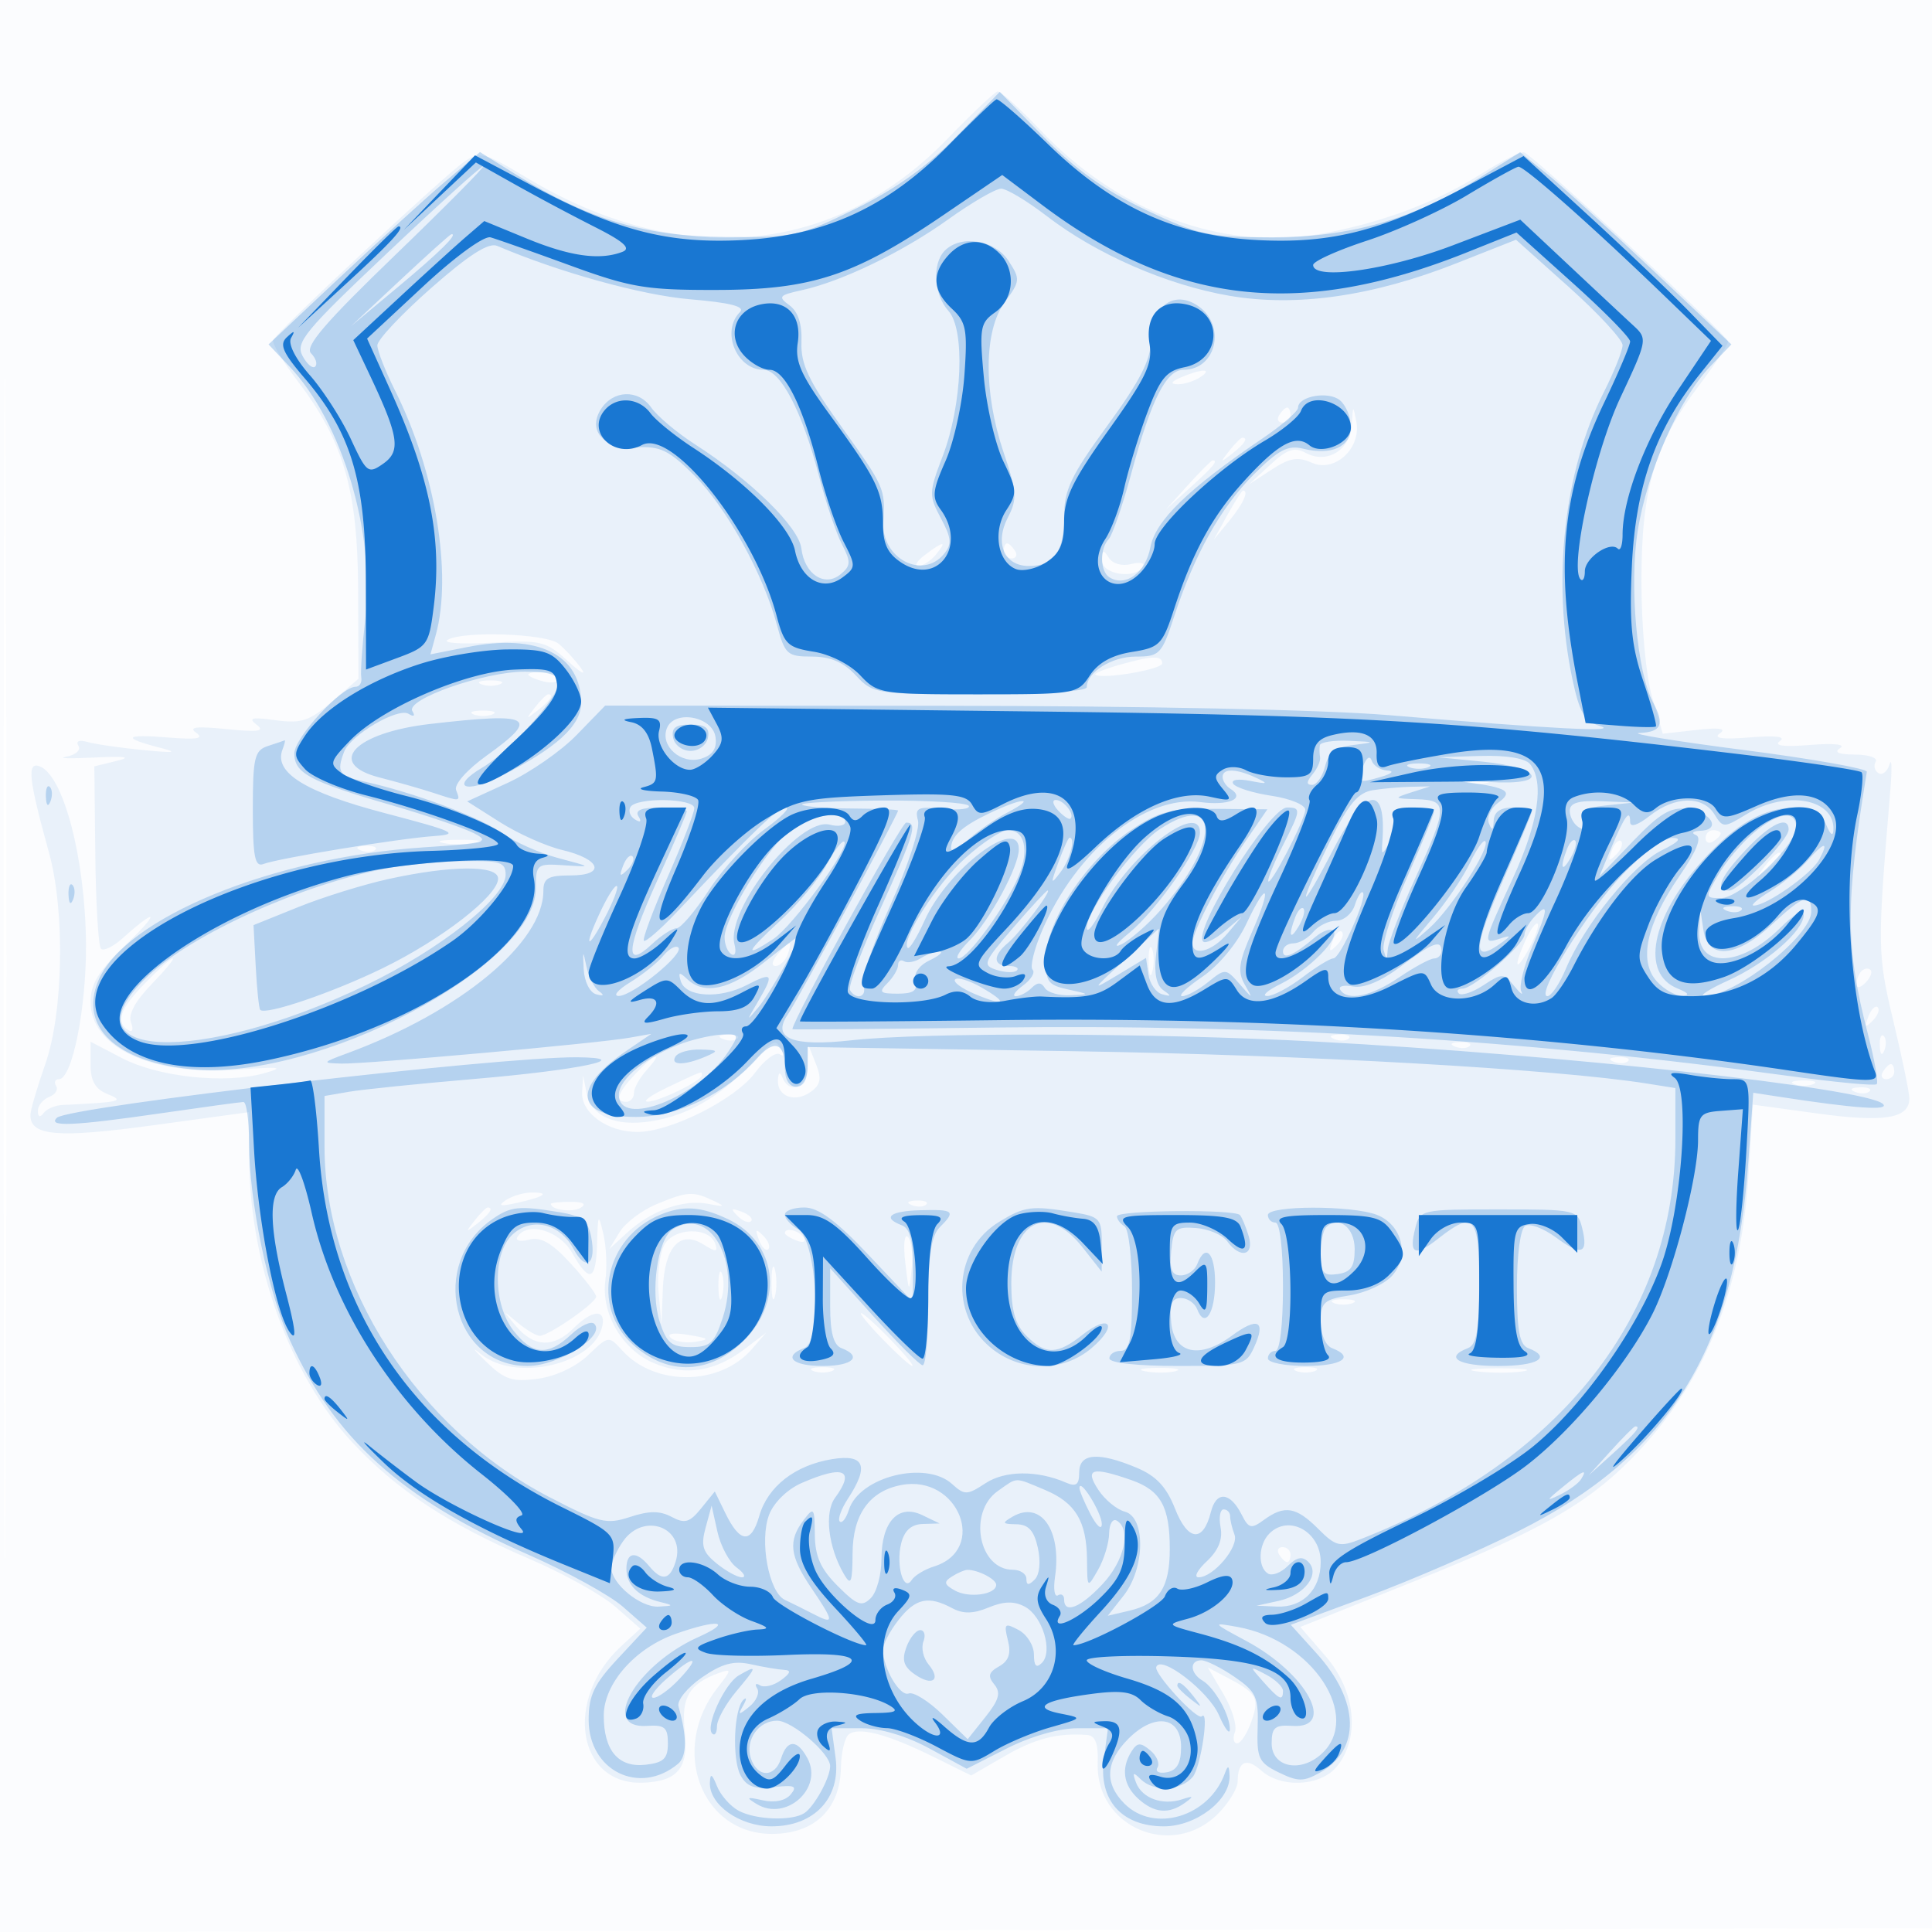 <svg xmlns="http://www.w3.org/2000/svg" width="256" height="256"><path fill-opacity=".016" d="M0 128.004v128.004l128.25-.254 128.25-.254.254-127.75L257.008 0H0v128.004m.485.496c0 70.4.119 99.053.265 63.672.146-35.38.146-92.98 0-128C.604 29.153.485 58.1.485 128.5" fill="#1976D2" fill-rule="evenodd"/><path fill-opacity=".075" d="M125.5 18.439c-14.978 15.477-35.473 17.319-55.865 5.02-5.327-3.213-6.062-3.408-8-2.12-2.552 1.695-25.002 22.639-25.441 23.734-.168.419 1.256 2.809 3.165 5.311 6.188 8.107 8.044 14.488 8.096 27.834l.045 11.719-3.5 3.019c-3.003 2.589-4.068 2.941-7.5 2.472-3.13-.427-3.674-.298-2.5.595 1.157.88.244 1.014-4 .585-3.988-.404-5.088-.269-4 .49 1.099.767.092.932-3.772.619-5.771-.468-6.16.046-1.029 1.36 2.488.638 1.947.715-2.199.312-3.025-.293-6.344-.774-7.375-1.068-1.147-.328-1.626-.132-1.233.504.354.573-.375 1.22-1.625 1.443-1.247.222.433.27 3.733.107 4.081-.201 5.041-.061 3 .437l-3 .733.129 11.773c.071 6.476.411 12.055.754 12.398.344.344 1.636-.285 2.871-1.397 4.635-4.172 5.004-3.533.469.813-3.641 3.488-4.723 5.235-4.723 7.624 0 6.053 8.13 9.816 19.413 8.985 5.75-.423 6.427-.335 3.587.467-5.131 1.448-14.014.508-18.81-1.992L12 138.032v3.016c0 2.194.614 3.263 2.25 3.921 2.337.939 1.76 1.078-6 1.448-.963.046-2.081.533-2.485 1.083-.451.615-.74.506-.75-.281-.008-.705.657-1.54 1.479-1.855.822-.316 1.246-.976.941-1.469-.304-.492-.135-.895.376-.895 1.764 0 3.661-9.528 3.583-18-.104-11.259-2.97-22.239-6.12-23.448-1.741-.668-1.498 1.614 1.213 11.416C8.636 120.735 8.402 134.17 6 141c-1.064 3.025-1.949 6.047-1.967 6.715-.076 2.809 3.585 3.122 16.255 1.39L33 147.366l.017 6.067c.04 14.019 5.4 28.8 13.668 37.692 5.878 6.322 12.8 10.874 23.495 15.452 4.461 1.91 9.586 4.766 11.387 6.348l3.275 2.875-2.55 2.35c-7.571 6.978-5.83 18.312 2.774 18.067 4.746-.135 6.226-1.933 5.668-6.888-.497-4.408.608-6.257 4.585-7.672 1.65-.587 1.629-.406-.224 1.95C88.7 231.737 92.873 243 102.28 243c5.627 0 9.035-3.261 9.145-8.751.041-2.062.521-4.068 1.067-4.457 1.384-.989 5.135.009 11.105 2.956l5.098 2.515 4.402-2.55c4.06-2.351 6.992-3.108 10.939-2.824 1.103.08 1.502 1.133 1.416 3.732-.282 8.501 9.857 12.798 15.912 6.743 1.45-1.45 2.636-3.4 2.636-4.334 0-2.628 1.169-3.187 3.068-1.468 2.684 2.429 7.928 2.161 10.096-.516 3.092-3.819 2.45-10.002-1.515-14.59l-3.352-3.877 15.224-6.103c17.167-6.883 23.325-10.465 29.701-17.282 8.832-9.443 13.525-21.35 14.485-36.759l.565-9.066 8.614 1.183c8.795 1.207 12.114.657 12.114-2.008 0-.762-.95-5.359-2.111-10.215-2.134-8.921-2.148-9.899-.431-30.329.254-3.025.221-4.707-.074-3.738-.294.969-.959 1.501-1.476 1.181-.517-.32-.682-1-.365-1.512.316-.512-.914-.938-2.734-.946-2.194-.01-2.859-.301-1.974-.862.781-.495-.876-.666-4-.412-3.477.282-4.87.108-4-.5.869-.609-.524-.783-4-.5-3.607.293-4.886.121-3.95-.531.94-.655-.051-.803-3.089-.46l-4.473.504-1.412-4.862c-.816-2.814-1.411-9.285-1.411-15.362 0-12.269 1.737-18.142 7.695-26.013 2.093-2.765 3.797-5.356 3.788-5.757-.017-.751-25.635-24.495-27.002-25.027-.42-.163-2.928 1.076-5.573 2.753-6.137 3.892-13.561 6.664-21.598 8.063-12.844 2.237-26.662-2.912-36.949-13.769-2.736-2.888-5.286-5.196-5.668-5.131-.381.066-3.393 2.909-6.693 6.32M156.5 50c-1.319.567-1.489.878-.5.914.825.031 2.175-.381 3-.914 1.828-1.181.249-1.181-2.5 0m13 5c-.34.55-.141 1 .441 1S171 55.55 171 55s-.198-1-.441-1-.719.45-1.059 1m9.636 1.215c-.169 3.369-3.271 5.318-6.076 3.817-1.562-.836-2.49-.532-4.75 1.556l-2.81 2.595 3-1.96c2.371-1.549 3.482-1.741 5.298-.917 3.04 1.379 6.596-1.874 5.925-5.421-.423-2.239-.459-2.219-.587.33m-16.264 3.535c-1.243 1.586-1.208 1.621.378.378 1.666-1.307 2.195-2.128 1.372-2.128-.207 0-.995.788-1.75 1.75m-5.435 4.5L154.5 67.5l3.25-2.937c3.029-2.738 3.71-3.563 2.937-3.563-.172 0-1.635 1.462-3.25 3.25m5.195 4l-1.799 3.25 2.061-2.5c1.828-2.217 2.64-4 1.822-4-.157 0-1.094 1.463-2.084 3.25m-40.073 5.282c-1.068.807-1.46 1.468-.873 1.468.588 0 1.629-.675 2.314-1.5 1.557-1.876 1.067-1.866-1.441.032M133 73c0 .55.477 1 1.059 1s.781-.45.441-1-.816-1-1.059-1-.441.45-.441 1m13.015 1.25c-.016 1.87 4.371 2.552 5.427.843.309-.498-.386-.659-1.543-.356-1.233.322-2.469-.027-2.986-.844-.705-1.113-.885-1.042-.898.357M59.297 84.795c-.662.421 1.959.586 5.823.368 6.602-.373 7.216-.224 10.165 2.47 1.726 1.577 2.481 1.967 1.677.867-.804-1.1-2.137-2.548-2.962-3.218-1.648-1.338-12.783-1.707-14.703-.487m88.843 3.352c-1.847.532-3.197 1.094-3 1.249.851.668 8.86-.689 8.86-1.501 0-1.084-1.429-1.023-5.86.252M70 89.383c0 .211.9.619 2 .907 1.1.287 2 .115 2-.384 0-.498-.9-.906-2-.906s-2 .173-2 .383m-6.25 1.279c.688.278 1.813.278 2.5 0 .688-.277.125-.504-1.25-.504s-1.937.227-1.25.504m7.122 3.088c-1.243 1.586-1.208 1.621.378.378C72.916 92.821 73.445 92 72.622 92c-.207 0-.995.787-1.75 1.75m-8.122.912c.688.278 1.813.278 2.5 0 .688-.277.125-.504-1.25-.504s-1.937.227-1.25.504m131.519 9.031c.973.254 2.323.237 3-.037.677-.274-.119-.481-1.769-.461-1.65.02-2.204.244-1.231.498M226 111.059c0 .582.45.781 1 .441s1-.816 1-1.059-.45-.441-1-.441-1 .477-1 1.059m-167.25.647c1.237.238 3.263.238 4.5 0 1.237-.239.225-.434-2.25-.434s-3.487.195-2.25.434m154.814 1.001c-.542 1.425-.428 1.54.56.56.684-.679.991-1.486.683-1.793-.308-.308-.867.247-1.243 1.233m-165.751-.024c.721.289 1.584.253 1.916-.079.332-.332-.258-.568-1.312-.525-1.165.048-1.402.285-.604.604m186.059 2.067c-1.243 1.586-1.208 1.621.378.378.963-.755 1.75-1.543 1.75-1.75 0-.823-.821-.294-2.128 1.372m-31.71 9.793c-1.675 3.677-1.355 4.462.456 1.119.846-1.562 1.351-3.026 1.123-3.255-.229-.228-.939.733-1.579 2.136m-25.598.164c-.542 1.425-.428 1.54.56.56.684-.679.991-1.486.683-1.793-.308-.308-.867.247-1.243 1.233M103 126.5c-.718.865-.815 1.5-.229 1.5.558 0 1.274-.675 1.591-1.5.316-.825.419-1.5.229-1.5-.19 0-.906.675-1.591 1.5m49.195 1c.02 1.65.244 2.204.498 1.231.254-.973.237-2.323-.037-3-.274-.677-.481.119-.461 1.769m-132.999 2.798c-3.3 3.404-3.918 5.138-2.207 6.195.575.356.729-.065.367-1.007-.4-1.044.561-2.836 2.708-5.052 1.831-1.889 3.103-3.434 2.828-3.434-.275 0-1.938 1.484-3.696 3.298m227.471-1.631c-.367.366-.667 1.131-.667 1.7 0 .626.466.567 1.183-.15.651-.651.951-1.416.667-1.7-.284-.285-.817-.217-1.183.15m.897 6.04c-.542 1.425-.428 1.54.56.56.684-.679.991-1.486.683-1.793-.308-.308-.867.247-1.243 1.233m-151.751 2.976c.721.289 1.584.253 1.916-.079.332-.332-.258-.568-1.312-.525-1.165.048-1.402.285-.604.604m81 0c.721.289 1.584.253 1.916-.079.332-.332-.258-.568-1.312-.525-1.165.048-1.402.285-.604.604m72.266.9c.048 1.165.285 1.402.604.605.289-.722.253-1.585-.079-1.917-.332-.332-.568.258-.525 1.312M99.437 141.07c-4.125 4.312-8.361 6.734-13.1 7.492-4.823.771-8.021-.64-8.631-3.81l-.434-2.252-.136 2.193c-.172 2.766 3.353 5.31 7.337 5.297 4.415-.014 12.982-4.333 15.589-7.86 1.241-1.678 2.704-2.775 3.252-2.436.56.346.683.11.281-.539-.944-1.529-.798-1.597-4.158 1.915m93.376-2.387c.721.289 1.584.253 1.916-.079.332-.332-.258-.568-1.312-.525-1.165.048-1.402.285-.604.604m-85.75 2.567c-.065 2.826-2.443 3.874-3.401 1.5-.318-.789-.533-.645-.583.393-.105 2.181 2.317 3.019 4.375 1.514 1.293-.945 1.436-1.739.661-3.681l-.988-2.476-.064 2.75m-22.889 1.064C81.811 144.831 81.438 146 83 146c.55 0 1-.527 1-1.171s.745-1.994 1.655-3c2.424-2.679 1.077-2.237-1.481.485m129.639-1.631c.721.289 1.584.253 1.916-.079.332-.332-.258-.568-1.312-.525-1.165.048-1.402.285-.604.604M249.5 142c-.34.55-.141 1 .441 1s1.059-.45 1.059-1-.198-1-.441-1-.719.45-1.059 1m-161 2.055c-2.2 1.041-3.415 1.904-2.7 1.919 1.455.029 7.2-2.763 7.2-3.5 0-.585.296-.689-4.5 1.581m149.25-.393c.688.278 1.813.278 2.5 0 .688-.277.125-.504-1.25-.504s-1.937.227-1.25.504m8.063 1.021c.721.289 1.584.253 1.916-.079.332-.332-.258-.568-1.312-.525-1.165.048-1.402.285-.604.604M67 159.046c-1.095.741-.691.834 1.5.344 3.677-.823 4.475-1.395 1.917-1.375-1.055.009-2.592.472-3.417 1.031m19.981.52c-1.935.805-4.131 2.469-4.881 3.699l-1.363 2.235 2.382-2.183c3.19-2.926 7.433-4.433 10.7-3.803 2.253.434 2.362.366.681-.428-2.688-1.271-3.421-1.224-7.519.48M73 159.518c0 .809 2.866 1.183 3.947.514.81-.5.327-.782-1.34-.782-1.434 0-2.607.121-2.607.268m47.813.165c.721.289 1.584.253 1.916-.079.332-.332-.258-.568-1.312-.525-1.165.048-1.402.285-.604.604m-57.941 2.067c-1.243 1.586-1.208 1.621.378.378 1.666-1.307 2.195-2.128 1.372-2.128-.207 0-.995.787-1.75 1.75m34.861-.626c.679.684 1.486.991 1.793.683.308-.308-.247-.867-1.233-1.243-1.425-.542-1.54-.428-.56.56m-18.615 3.626c-.139 5.013-.994 5.333-3.321 1.244-1.688-2.966-5.939-4.191-7.239-2.087-.309.498.389.658 1.55.354 1.558-.407 3 .419 5.502 3.149 1.864 2.036 3.387 4.014 3.383 4.396-.008.843-6.271 5.194-7.476 5.194-.473 0-1.795-.787-2.938-1.75-2.077-1.748-2.077-1.748-.174.5 2.356 2.782 4.976 2.869 7.595.25 2.424-2.424 4.264-2.596 3.823-.356-1.009 5.131-11.576 7.57-16.172 3.733-1.236-1.032-.924-.589.693.986 2.519 2.453 3.508 2.786 6.909 2.33 2.367-.318 5.066-1.583 6.685-3.133 2.696-2.584 2.727-2.588 4.509-.618 4.341 4.796 12.954 4.706 17.182-.18l1.871-2.162-2.797 2.131c-3.962 3.019-7.882 3.639-12.033 1.904-4.229-1.767-7.067-6.625-6.447-11.04.238-1.702.114-4.445-.276-6.095-.655-2.767-.72-2.671-.829 1.25m8.894.228c-.618 1.154-.952 3.994-.742 6.31l.381 4.212.174-4.628c.213-5.631 2.265-7.921 5.365-5.985 1.659 1.036 1.948 1.025 1.592-.061-.758-2.305-5.512-2.199-6.77.152m12.552-.685c.376.986.935 1.541 1.243 1.233.308-.307.001-1.114-.683-1.793-.988-.98-1.102-.865-.56.56m3.436-.9c0 .216.698.661 1.552.989.89.341 1.291.173.941-.393-.587-.951-2.493-1.406-2.493-.596m15.951 3.883c.487 4.12.508 4.141.847.847.191-1.858-.033-3.758-.499-4.224-.466-.466-.622 1.054-.348 3.377M102.232 170c0 1.925.206 2.713.457 1.75.252-.963.252-2.537 0-3.5-.251-.963-.457-.175-.457 1.75m-7.037.5c.02 1.65.244 2.204.498 1.231.254-.973.237-2.323-.037-3-.274-.677-.481.119-.461 1.769m81.555 2.162c.688.278 1.813.278 2.5 0 .688-.277.125-.504-1.25-.504s-1.937.227-1.25.504M117 177.5c1.866 1.925 3.617 3.5 3.892 3.5.275 0-1.026-1.575-2.892-3.5-1.866-1.925-3.617-3.5-3.892-3.5-.275 0 1.026 1.575 2.892 3.5m-28.147-.247c.504.504 1.981.749 3.282.544 2.001-.315 1.861-.455-.916-.916-1.988-.329-2.921-.183-2.366.372m18.897 4.409c.688.278 1.813.278 2.5 0 .688-.277.125-.504-1.25-.504s-1.937.227-1.25.504m44.012.045c1.244.239 3.044.23 4-.02s-.062-.446-2.262-.435c-2.2.011-2.982.216-1.738.455m19.988-.045c.688.278 1.813.278 2.5 0 .688-.277.125-.504-1.25-.504s-1.937.227-1.25.504m24.018.063c1.797.222 4.497.218 6-.01 1.503-.229.032-.411-3.268-.405-3.3.005-4.529.192-2.732.415M169.5 206c.34.55.816 1 1.059 1s.441-.45.441-1-.477-1-1.059-1-.781.45-.441 1m-7.377 18.483c1.146 1.944 1.827 4.205 1.512 5.025-.315.821-.18 1.492.299 1.492.478 0 1.331-1.322 1.895-2.939 1.091-3.131.736-3.724-3.56-5.953l-2.231-1.158 2.085 3.533" fill="#1976D2" fill-rule="evenodd"/><path fill-opacity=".25" d="M126.853 17.975c-3.826 3.948-8.11 7.031-13.413 9.652-7.455 3.684-8.207 3.848-17.366 3.78-10.554-.08-18.161-2.345-27.601-8.221l-4.876-3.035-4.548 3.857c-2.502 2.121-8.805 7.856-14.008 12.743l-9.458 8.886 2.778 2.932C45.326 55.919 49.726 70.564 48.404 82c-.413 3.575-.653 7.063-.534 7.75.12.688-.22 1.25-.755 1.25C45.218 91 39 97.768 39 99.833c0 2.631 2.039 3.718 12.841 6.85 4.751 1.377 9.712 3.067 11.025 3.755 2.118 1.109 1.372 1.315-6.642 1.835-20.071 1.3-39.762 9.37-43.217 17.711-2.522 6.087 2.348 10.697 12.356 11.697C41.86 143.33 71 128.032 71 117.723c0-3.216.119-3.313 3.75-3.071 3.722.248 3.716.24-.773-.951-2.488-.661-5.868-2.167-7.51-3.348-2.905-2.088-11.686-5.364-18.235-6.802-3.32-.729-3.668-1.251-2.633-3.949.843-2.197 7.126-5.89 8.537-5.018.704.435.906.294.507-.353C53.683 92.678 64.158 89 69.538 89c3.296 0 4.462.391 4.462 1.497 0 1.911-6.418 9.046-10.086 11.213-4.336 2.562-2.334 3.541 2.39 1.168C73.675 99.177 77 96.16 77 93.172c0-6.426-5.759-9.275-15.037-7.441l-4.927.974.714-2.602c2.207-8.039-.071-21.7-5.388-32.32C51.063 49.189 50 46.475 50 45.752c0-.722 3.209-4.138 7.132-7.589 4.993-4.395 7.616-6.068 8.75-5.584 8.163 3.492 19.137 6.533 25.528 7.073 5.365.453 7.371.967 6.639 1.699C95.504 43.896 97.593 49 101.18 49c2.232 0 5.129 5.543 7.324 14.016.912 3.517 2.284 7.608 3.05 9.089 1.215 2.349 1.194 2.86-.164 3.986-2.12 1.76-4.794.006-5.204-3.413-.339-2.834-6.639-9.006-14.06-13.776-2.406-1.546-5.037-3.757-5.846-4.913-1.715-2.448-5.056-2.318-6.673.261-1.812 2.892.485 5.292 4.81 5.027 3.049-.187 4.274.414 7.581 3.721 4.275 4.275 9.13 13.051 10.941 19.777 1.063 3.948 1.368 4.225 4.647 4.225 2.459 0 4.203.748 5.826 2.5 2.261 2.439 2.659 2.5 16.453 2.5 8.032 0 14.135-.401 14.135-.929 0-1.998 3.305-4.071 6.491-4.071 3.154 0 3.448-.304 5.067-5.25 2.716-8.298 6.182-14.49 10.563-18.871 3.275-3.275 4.531-3.932 6.551-3.425 3.747.94 6.328-.242 6.328-2.899 0-1.271-.653-2.852-1.452-3.515-1.519-1.261-5.548-.549-5.548.979 0 .487-2.137 2.334-4.75 4.105-9.838 6.668-14.158 10.868-14.822 14.407-.629 3.355-3.278 5.297-5.419 3.975-1.251-.774-1.317-3.78-.111-5.056.495-.523 1.855-4.479 3.023-8.793C152.562 52.905 154.536 49 156.826 49c4.328 0 5.689-5.825 1.97-8.43-3.204-2.245-6.296-.003-6.296 4.565 0 2.519-1.448 5.35-5.75 11.241-4.824 6.607-5.75 8.547-5.75 12.049 0 4.693-1.335 6.575-4.665 6.575-3.257 0-4.566-3.001-2.796-6.412 1.272-2.452 1.211-3.393-.556-8.638-2.701-8.017-2.633-16.152.166-19.938 2.044-2.764 2.067-3.033.477-5.46-1.818-2.774-6.287-3.491-8.426-1.352-1.722 1.722-1.478 5.835.473 7.992 2.238 2.472 1.843 12.439-.762 19.255-1.834 4.798-1.846 5.213-.235 8.226 1.411 2.639 1.476 3.439.388 4.75-2.863 3.45-8.328.515-8.019-4.306.277-4.344.149-4.637-5.514-12.529-4.394-6.124-5.442-8.335-5.333-11.246.091-2.401-.447-4.051-1.594-4.89-1.551-1.134-1.386-1.34 1.583-1.988 5.346-1.166 13.393-5.053 19.476-9.409 3.114-2.23 6.26-4.055 6.991-4.055.731 0 3.47 1.646 6.087 3.657 6.567 5.047 15.903 9.117 24.161 10.533 8.871 1.521 19.005.072 30.066-4.299l7.911-3.126 7.061 6.321c3.883 3.477 7.06 6.92 7.06 7.651 0 .731-1.129 3.557-2.508 6.279-5.284 10.426-6.877 25.013-4.146 37.946.943 4.461 1.612 5.604 3.654 6.236 2.773.858-6.049.405-28-1.438-8.532-.716-32.88-1.226-59.156-1.239L80.187 93.5l-3.777 3.889c-2.077 2.139-6.19 4.994-9.14 6.345l-5.363 2.455 4.352 2.76c2.394 1.518 6.093 3.172 8.22 3.675 5.149 1.218 5.855 3.376 1.104 3.376-2.945 0-3.583.365-3.583 2.05 0 6.872-11.019 15.997-25.971 21.508-3.367 1.242-3.404 1.304-.794 1.372 3.219.082 33.944-2.675 38.173-3.426l2.907-.517-3.314 2.256c-7.306 4.976-6.757 8.757 1.272 8.757 5.577 0 11.903-3.073 16.111-7.825 2.232-2.522 3.616-1.993 3.616 1.384 0 1.503.576 2.441 1.5 2.441.953 0 1.5-.959 1.5-2.632v-2.632l35.25.554c30.639.481 63.853 2.355 76 4.289l3.75.597v6.702c0 23.33-15.183 42.673-41.632 53.039-2.864 1.123-3.353 1.007-5.705-1.345-2.919-2.919-4.46-3.172-7.184-1.18-1.684 1.231-2.022 1.154-2.941-.672-1.531-3.042-3.378-3.206-4.091-.363-1.025 4.081-3.048 3.887-4.754-.456-1.135-2.889-2.495-4.338-5.089-5.422-5.101-2.131-7.604-1.925-7.604.628 0 1.629-.397 1.935-1.75 1.348-3.808-1.653-8.068-1.621-10.664.08-2.441 1.6-2.771 1.607-4.44.097-3.491-3.159-12.275-.953-13.666 3.432-.365 1.148-.907 1.842-1.207 1.543-.299-.3.192-1.668 1.092-3.041 2.834-4.326 2.197-5.919-2.092-5.223-4.922.799-8.546 3.625-9.669 7.541-1.068 3.725-2.555 3.596-4.496-.391l-1.393-2.86-1.815 2.242c-1.514 1.87-2.161 2.056-3.906 1.122-1.546-.827-2.986-.825-5.516.01-3.125 1.032-4.061.8-10.701-2.642C55.274 189.291 43 170.15 43 151.93v-6.707l3.25-.559c1.788-.307 9.325-1.076 16.75-1.71 13.795-1.177 21.368-2.78 13.5-2.858-10.287-.102-67.381 6.53-68.95 8.009-1.322 1.246 2.153 1.092 13.95-.617 5.5-.797 10.337-1.458 10.75-1.469.413-.01.75 2.416.75 5.393 0 7.729 2.522 19.864 5.464 26.29 5.982 13.067 14.683 20.882 31.479 28.273 5.192 2.285 10.86 5.401 12.596 6.926l3.157 2.771-3.848 4.125c-3.124 3.349-3.848 4.872-3.848 8.092 0 6.749 6.73 10.07 11.83 5.837 1.203-.999 1.227-3.564.069-7.628-.219-.771 1.176-2.491 3.101-3.822 2.662-1.842 4.218-2.261 6.5-1.751 1.65.368 3.622.701 4.382.739.996.05.885.433-.397 1.371-.979.715-2.233 1.021-2.787.678-.554-.342-.717-.153-.364.419.354.573-.112 1.655-1.037 2.405-1.445 1.172-1.562 1.153-.829-.137.469-.825.495-1.177.057-.781-1.279 1.155-1.548 7.87-.401 10.013.805 1.504 1.843 1.874 4.415 1.574 2.744-.321 3.156-.143 2.236.965-.69.832-2.123 1.134-3.701.78-2.152-.484-2.284-.402-.804.496 3.885 2.359 8.844-2.097 6.73-6.047-1.364-2.549-2.691-2.549-3.5 0-.825 2.599-3.184 2.57-4.015-.048-.764-2.406 1.031-4.952 3.491-4.952 1.968 0 7.024 4.332 7.024 6.018 0 1.543-2.07 5.329-3.4 6.217-1.625 1.085-6.443.919-8.722-.3-1.095-.586-2.387-2.049-2.871-3.25-.668-1.658-.896-1.772-.944-.474-.108 2.919 3.943 5.789 8.171 5.789 5.671 0 9.194-3.77 8.483-9.076L110.19 229h4.02c2.47 0 5.921 1.035 8.952 2.685l4.933 2.685 5.302-2.685c3.16-1.6 6.941-2.685 9.358-2.685h4.055l-.542 4.04c-.735 5.476 2.357 8.96 7.952 8.96 4.287 0 8.842-3.509 8.701-6.705-.061-1.392-.202-1.458-.627-.295-2.097 5.737-9.369 7.925-13.294 4-2.692-2.692-2.518-5.573.521-8.612 3.491-3.491 6.979-2.941 6.979 1.098 0 2.121-.541 3.091-1.868 3.346-1.041.201-1.6-.075-1.261-.623.334-.54-.097-1.567-.958-2.281-1.292-1.073-1.724-1.049-2.474.136-1.42 2.244-1.103 4.477.89 6.281 2.108 1.908 4.039 2.079 6.171.545 1.235-.888 1.166-.97-.391-.462-2.577.841-5.289-.148-6.076-2.216-.522-1.373-.402-1.464.608-.462 1.74 1.727 5.352 1.566 6.908-.31 1.072-1.291 2.224-9.047 1.191-8.013-.589.589-6.336-5.641-6.033-6.539.568-1.69 6.923 3.191 8.31 6.382.773 1.776 1.422 2.638 1.444 1.914.055-1.848-1.994-5.531-3.607-6.484-1.671-.987-1.776-2.7-.166-2.7.654 0 2.631.989 4.395 2.197 2.864 1.962 3.191 2.681 3.062 6.712-.131 4.067.146 4.655 2.798 5.949 2.551 1.245 3.281 1.246 5.487.008 5.407-3.035 5.227-9.472-.439-15.744l-3.457-3.827 10.233-3.781c5.628-2.079 14.588-5.958 19.91-8.62 20.001-10.002 28.715-23.983 30.485-48.909l.652-9.19 3.593.554c9.9 1.529 14.539 1.847 13.593.933-2.162-2.088-42.438-6.524-75-8.259-21.929-1.169-51.988-1.255-61.672-.178-7.861.875-10.62-.247-8.432-3.427 1.271-1.848 14.604-26.506 14.604-27.01 0-.135-2.752-.259-6.115-.276-3.363-.016-6.33-.244-6.593-.506-.262-.263 4.489-.509 10.56-.547 6.07-.038 11.249.275 11.508.695.26.419-1.26.598-3.376.396-3.395-.324-3.789-.139-3.343 1.567.282 1.075-1.339 6.032-3.65 11.163-2.285 5.076-3.908 9.875-3.605 10.665.575 1.496-.9 2.03-1.761.638-.271-.439 1.503-5.196 3.941-10.573 4.611-10.165 5.053-11.63 3.511-11.63-.651 0-15.072 26.186-15.078 27.379 0 .067 12.038-.034 26.75-.224 35.976-.463 70.172 1.616 105.117 6.393 6.251.854 11.564 1.355 11.806 1.113.242-.242-.263-3.154-1.123-6.472-3.04-11.732-3.069-17.293-.184-34.92.069-.423-7.298-1.726-16.37-2.895-9.072-1.17-15.257-2.182-13.745-2.25 2.919-.132 3.354-1.128 1.777-4.073-2.113-3.948-3.152-15.508-2.033-22.617 1.247-7.925 5.487-17.573 9.609-21.866l2.816-2.933-10.459-9.877c-5.753-5.433-12.052-11.163-13.997-12.733l-3.537-2.856-5.37 3.387c-8.697 5.483-17.139 7.898-27.581 7.888-8.292-.007-9.643-.302-16.65-3.629-5.39-2.56-9.345-5.384-13.488-9.632l-5.863-6.01-5.621 5.802M51.256 33.579c-10.871 10.276-12.124 11.8-11.169 13.583.591 1.105 1.346 1.738 1.677 1.407.332-.331.084-1.121-.55-1.755-.87-.87 1.844-4.041 11.067-12.935C59.001 27.398 64.275 22.075 64 22.05c-.275-.025-6.01 5.163-12.744 11.529M53 37.147l-6.5 6.081 6.255-5.217c5.519-4.603 8.025-7.082 7.054-6.978-.17.019-3.234 2.77-6.809 6.114m4 58.781c-10.03 1.156-13.905 5.253-6.708 7.094 2.314.592 5.513 1.504 7.107 2.027 3.664 1.202 3.636 1.205 3.037-.356-.289-.752 1.424-2.69 4.031-4.562 7.163-5.144 6.064-5.762-7.467-4.203m31.358.583c-.91 2.369 1.931 4.849 4.589 4.006 1.503-.477 2.075-1.353 1.861-2.853-.393-2.758-5.485-3.669-6.45-1.153m.832 1.239c.186.963 1.225 1.75 2.31 1.75s2.124-.787 2.31-1.75c.252-1.311-.328-1.75-2.31-1.75s-2.562.439-2.31 1.75m-53.69 1.1c-1.772.576-2 1.533-2 8.413 0 6.241.274 7.657 1.399 7.224 1.998-.769 17.855-3.368 22.601-3.704 3.516-.249 2.729-.617-6.5-3.038-10.548-2.768-14.743-5.367-13.575-8.41.282-.734.414-1.29.294-1.235-.121.055-1.119.392-2.219.75m139.382-.1c-.066.412-.05 1.135.035 1.605.084.471-.368 1.483-1.004 2.25-.817.985-.833 1.395-.054 1.395.606 0 1.379-1.1 1.716-2.444.456-1.816 1.423-2.545 3.769-2.84 2.992-.375 2.961-.404-.594-.556-2.062-.088-3.803.178-3.868.59m5.778 2.694c-.884 2.303-.733 2.399 2.34 1.493 1.45-.428 1.8-.78.833-.837-.916-.055-1.846-.64-2.066-1.299-.239-.717-.685-.458-1.107.643m15.762-.526c8.123.798 8.936 3.208.909 2.697-3.207-.205-4.481-.184-2.831.045 5.293.736 6.03 1.232 4.016 2.705-.985.72-1.54 1.945-1.233 2.722.412 1.041.58.952.638-.337.053-1.179.895-1.75 2.579-1.75 1.375 0 2.5.203 2.5.452 0 .248-1.575 4.033-3.5 8.412-4.391 9.986-4.497 11.902-.5 9.026 1.266-.91 1.227-.991-.25-.516-2.31.743-2.295.675 1.683-7.936 3.401-7.361 4.226-12.775 2.313-15.188-.615-.776-3.127-1.186-6.618-1.082l-5.628.168 5.922.582m-9.672.744c.688.278 1.813.278 2.5 0 .688-.277.125-.504-1.25-.504s-1.937.227-1.25.504M162 102.941c0 .518.457 1.224 1.016 1.569 2.083 1.287-.147 2.282-3.965 1.77-7.273-.975-16.438 6.458-20.954 16.995-1.071 2.498-1.644 4.845-1.274 5.215.371.37-.199 1.312-1.266 2.092-1.066.78-1.493 1.418-.948 1.418.545 0 1.48-.489 2.078-1.087.783-.783 1.275-.783 1.759 0 .37.598 1.883 1.034 3.363.969 2.673-.118 2.671-.123-.309-.78-2.713-.598-2.989-1.02-2.883-4.416.153-4.91 5.498-12.853 11.221-16.677 3.773-2.521 5.231-2.889 11.215-2.833l6.878.065-2.829 4.129c-3.299 4.817-7.102 12.094-7.102 13.59 0 1.814 2.619 1.124 4.595-1.21l1.905-2.25-2.256 1.911c-1.241 1.05-2.51 1.656-2.82 1.346-1.434-1.433 8.792-17.757 11.124-17.757 1.875 0 1.84.319-.548 5-1.1 2.156-1.98 4.276-1.955 4.71.067 1.165 4.857-8.004 4.91-9.399.025-.654-1.982-1.492-4.467-1.865-2.482-.372-4.77-1.093-5.084-1.601-.327-.529.643-.687 2.262-.37 2.304.452 2.46.379.834-.389-2.642-1.249-4.5-1.309-4.5-.145M6.079 105.583c.048 1.165.285 1.402.604.605.289-.722.253-1.585-.079-1.917-.332-.332-.568.258-.525 1.312m175.862-.885c-2.004.312-3.251 1.802-5.75 6.869-1.755 3.559-3.169 6.8-3.142 7.202.027.402 1.608-2.306 3.514-6.019 4.364-8.502 7.175-9.034 6.608-1.25-.136 1.875-.079 1.887.925.189.589-.996.823-2.458.519-3.25-.404-1.053.244-1.439 2.416-1.439 1.633 0 2.969.265 2.969.588 0 .323-1.595 4.216-3.545 8.65-1.949 4.434-3.351 8.781-3.116 9.662.372 1.386.445 1.373.545-.095.064-.932 1.691-5.15 3.616-9.374 4.355-9.557 4.375-10.404.25-10.531-3.079-.094-3.119-.141-.75-.9l2.5-.801-2.5.051c-1.375.027-3.652.229-5.059.448m-98.398 2.233c-.317.512-.049 1.256.595 1.654.731.452.903.291.457-.43-.488-.791.41-1.155 2.846-1.155 1.957 0 3.559.229 3.559.508s-1.769 4.423-3.93 9.208c-4.13 9.143-4.338 11.824-.65 8.359 1.215-1.141 2.667-2.075 3.226-2.075.559 0 2.5-2.289 4.313-5.086 1.812-2.797 5.105-6.397 7.318-8 2.213-1.603 3.504-2.914 2.87-2.914-1.063 0-4.2 3.006-14.541 13.931-2.142 2.263-4.071 3.938-4.286 3.722-.216-.215 1.199-4.011 3.144-8.434 1.945-4.424 3.536-8.533 3.536-9.131 0-1.324-7.648-1.466-8.457-.157m47.457.881c-3.593 1.729-4.958 2.992-4.985 4.612-.008.509.998.001 2.235-1.128 1.238-1.129 3.6-2.765 5.25-3.634 4.004-2.111 1.941-1.987-2.5.15m9.211-.413c.709.77 1.447 1.25 1.639 1.067.593-.564-.91-2.466-1.948-2.466-.54 0-.401.63.309 1.399m67.789.042c0 .793.526 1.766 1.17 2.164.778.481.963.185.553-.884-.484-1.262.176-1.69 3.08-1.996l3.697-.389-4.25-.168c-3.112-.123-4.25.218-4.25 1.273m10.635.632c-1.648 1.295-2.635 1.608-2.635.833 0-1.803-.729-.799-2.505 3.451l-1.569 3.755 4.439-4.632c3.532-3.686 5.003-4.565 7.209-4.306 3.125.368 4.588 2.783 1.759 2.905-1.008.043-1.285.301-.616.572.818.332.092 2.129-2.217 5.485-4.362 6.342-5.4 11.212-2.964 13.904.976 1.078 2.492 1.931 3.369 1.897 1.052-.042.84-.368-.625-.957-4.943-1.989-3.497-9.414 3.298-16.934 4.457-4.934 8.175-7.046 12.405-7.046 2.261 0 3.322.599 3.986 2.25.555 1.38.929 1.651.968.7.168-4.128-6.248-5.277-11.519-2.063-3.017 1.84-3.108 1.84-4.259-.004-1.545-2.474-5.242-2.392-8.524.19m-114.039 2.03c-3.003 2.363-8.572 11.499-8.587 14.088-.005.93.399 1.943.898 2.251.498.309.686-.284.416-1.316-1.196-4.572 8.611-16.899 12.612-15.853 1.136.297 2.065.132 2.065-.367 0-1.683-4.711-.921-7.404 1.197m49.065-.218c-3.314 2.185-9.661 10.754-9.66 13.041 0 .866.938-.321 2.085-2.636 3.439-6.948 12.914-14.257 12.914-9.961 0 2.089-5.868 10.412-9.346 13.255-1.735 1.418-2.203 2.109-1.041 1.535 1.162-.573 3.516-2.641 5.231-4.594 7.877-8.972 7.758-15.876-.183-10.64m78.666.513c-1.555 1.319-3.64 3.794-4.634 5.5-1.789 3.072-1.785 3.102.368 3.102 2.525 0 9.939-6.999 9.939-9.382 0-2.324-2.404-1.994-5.673.78m-.959 2.173c-3.481 3.691-4.197 5.429-2.236 5.429 1.326 0 7.868-6.711 7.868-8.071 0-1.924-2.378-.808-5.632 2.642m-103.438 1.111c-3.761 3.398-8.618 10.963-7.656 11.925.227.227 1.234-1.407 2.237-3.632 3.078-6.826 12.489-13.936 12.489-9.435 0 2.291-3.842 9.393-6.543 12.094-1.302 1.301-1.939 2.366-1.418 2.366 1.22 0 6.313-7.02 7.937-10.941 1.426-3.444.804-6.059-1.442-6.059-.84 0-3.362 1.657-5.604 3.682m-18.4.893c-1.036 1.923-3.819 5.28-6.184 7.46-4.542 4.187-4.839 4.989-.888 2.401 2.551-1.672 10.184-12.127 9.415-12.897-.254-.253-1.308 1.113-2.343 3.036m30.719-.325c-1.075 2.938-1.048 3.064.281 1.309 1.272-1.68 2.023-4.559 1.189-4.559-.154 0-.816 1.463-1.47 3.25m54.502.146c-.884 1.854-3.086 5.111-4.892 7.238-2.855 3.359-2.917 3.538-.477 1.366 2.937-2.615 8.183-10.769 7.419-11.533-.244-.243-1.166 1.075-2.05 2.929m12.873-1.857c-.965 2.514-.681 3.163.498 1.136.584-1.004.851-2.036.593-2.293-.257-.258-.749.263-1.091 1.157m7.442 3.264c-4.724 4.97-11.675 16.197-10.028 16.197.514 0 1.632-1.667 2.483-3.705 2.384-5.705 8.912-13.768 12.631-15.6 2.355-1.16 2.774-1.656 1.414-1.672-1.063-.013-3.988 2.139-6.5 4.78m24.339-1.66c-1.048 1.179-3.255 2.977-4.905 3.996-1.65 1.02-2.603 1.855-2.118 1.857 1.68.007 7.648-4.183 8.666-6.085 1.343-2.511.716-2.422-1.643.232m-156.841.564c-.542 1.425-.428 1.54.56.56.684-.679.991-1.486.683-1.793-.308-.308-.867.247-1.243 1.233m-31.489.38c-11.308 2.219-25.544 8.661-31.451 14.231-11.757 11.088 6.798 11.872 28.876 1.22 9.818-4.737 18.5-11.599 18.5-14.623 0-1.677-.714-1.901-5.75-1.805-3.163.06-7.741.5-10.175.977m.425 1.385c-3.3.722-8.679 2.393-11.952 3.713l-5.953 2.4.289 5.457c.158 3.002.429 5.6.601 5.774.724.73 9.526-2.263 16.192-5.507 7.81-3.8 15.323-9.628 15.323-11.887 0-1.803-6.127-1.782-14.5.05m-42.421 2.111c.048 1.165.285 1.402.604.605.289-.722.253-1.585-.079-1.917-.332-.332-.568.258-.525 1.312m70.6 1.963c-2.349 4.927-2.018 5.765.437 1.11 1.116-2.115 1.852-4.022 1.636-4.238-.217-.216-1.149 1.192-2.073 3.128m54.573 2.388c-3.975 4.616-4.115 4.975-2.175 5.591 1.141.361 2.34.392 2.665.066.325-.325-.159-.591-1.075-.591-2.089 0-2.143-1.36-.12-3.039 1.569-1.302 5.855-6.961 5.271-6.961-.175.001-2.23 2.221-4.566 4.934m30.894-.52c-1.231 2.617-3.675 5.553-5.861 7.038-2.062 1.401-3.245 2.548-2.628 2.548s2.16-.841 3.429-1.868c2.263-1.833 2.342-1.829 4.16.25 1.801 2.059 1.82 2.06.676.05-.958-1.686-.78-2.965.963-6.905 2.719-6.147 2.08-7.111-.739-1.113m14.378-2.489c-.362 1.141-1.473 2.075-2.469 2.075-.996 0-2.37.675-3.055 1.5s-1.865 1.5-2.622 1.5c-.758 0-1.378.477-1.378 1.059 0 1.153 1.506.49 4.256-1.872.966-.829 2.055-1.209 2.421-.844.947.947-3.317 5.228-7.032 7.06-1.73.853-2.512 1.562-1.739 1.574.773.013 2.88-1.102 4.683-2.477 1.803-1.375 3.645-2.505 4.094-2.51.92-.012 4.538-8.102 3.906-8.734-.223-.224-.703.527-1.065 1.669m55.241 2.602c-4.704 4.373-8.45 4.673-9.049.723l-.416-2.75-.15 2.781c-.274 5.084 5.523 4.892 10.773-.358 1.817-1.817 3.077-2.508 3.077-1.687 0 2.1-4.947 6.396-10 8.683-2.475 1.12-3.915 2.047-3.2 2.059 4.021.068 14.2-7.942 14.2-11.174 0-2.555-.982-2.232-5.235 1.723m-63.141-.988c-.965 2.514-.681 3.163.498 1.136.584-1.004.851-2.036.593-2.293-.257-.258-.749.263-1.091 1.157m31.626.02c-.687.746-1.25 1.779-1.25 2.295 0 1.252-6.765 7.146-8.201 7.146-.623 0-.846.286-.497.635.35.35 1.812-.135 3.25-1.077 2.482-1.627 2.689-1.621 4.105.115.82 1.005 1.232 1.305.914.667-.318-.637.335-3.289 1.451-5.891 2.169-5.059 2.227-6.061.228-3.89m25.563-.876c.721.289 1.584.253 1.916-.079.332-.332-.258-.568-1.312-.525-1.165.048-1.402.285-.604.604M149 127.221c-4.428 4.073-4.441 4.104-.824 1.923l3.676-2.215.324 2.207c.178 1.214.999 2.389 1.824 2.612 1.229.331 1.252.23.127-.557-.888-.622-1.224-2.237-.951-4.576.232-1.988.4-3.597.373-3.574-.027.023-2.074 1.904-4.549 4.18m-47.828.356c-4.518 3.574-7.852 4.291-10.097 2.173-1.069-1.009-1.238-.961-.873.25.641 2.127 5.122 2.401 8.732.534 3.505-1.812 3.693-1.523 1.461 2.251-1.517 2.565-1.513 2.604.078.715 1.554-1.846 5.912-9.598 5.297-9.423-.148.043-2.217 1.618-4.598 3.5m-13.279-.939c-.766.927-2.743 2.512-4.393 3.52-1.65 1.009-2.325 1.824-1.5 1.811 1.867-.028 8.708-5.595 7.886-6.416-.331-.331-1.228.157-1.993 1.085m97.612 1.5c-2.53 1.901-4.811 2.846-6.22 2.576-1.223-.234-1.987-.04-1.696.43.958 1.551 4.074.895 7.816-1.644 2.026-1.375 4.114-2.5 4.639-2.5.526 0 .956-.45.956-1 0-1.561-1.184-1.1-5.495 2.138m-108.164.285c.09 1.649.813 3.099 1.659 3.326 1.003.27 1.119.129.351-.423-.632-.454-1.379-1.951-1.659-3.326-.439-2.153-.487-2.094-.351.423m44.707-1.474c-.799.506-1.811.697-2.25.426-.439-.271-.798-.049-.798.495 0 .543-.632 1.619-1.405 2.392-1.206 1.206-1.014 1.405 1.363 1.405 2.079 0 2.66-.411 2.336-1.65-.264-1.012.466-2.082 1.887-2.766 1.276-.614 1.869-1.139 1.319-1.168-.55-.029-1.654.361-2.452.866m4.512 2.825c-.326.326.832 1.192 2.575 1.925 4.075 1.713 4.555 1.233.877-.877-1.573-.903-3.126-1.375-3.452-1.048m-36.06 8.448c-4.693 1.664-8.5 4.73-8.5 6.846 0 4.461 10.544.33 14.476-5.671 1.5-2.289 1.468-2.393-.703-2.318-1.25.043-3.623.558-5.273 1.143m-1 1.778c-.738 1.194 1.222 1.194 4 0 1.786-.767 1.712-.867-.691-.93-1.48-.038-2.969.38-3.309.93m-24.283 21.561C56.74 167.498 59.991 181 69.899 181c4.092 0 10.428-4.001 8.847-5.586-.415-.415-1.794.222-3.064 1.415-3.048 2.864-5.09 2.739-7.609-.464-2.765-3.515-2.826-10.374-.113-12.829 2.545-2.303 6.238-1.403 8.036 1.957 1.634 3.053 3.057 2.06 2.333-1.627-.416-2.116-1.238-2.754-4.173-3.239-5.41-.895-6.489-.782-8.939.934m22.283-.607c-7.345 3.038-9.26 12.191-3.607 17.241 4.65 4.155 10.181 3.931 14.707-.595 5.322-5.322 4.299-12.996-2.14-16.052-3.581-1.699-5.914-1.854-8.96-.594m16.5-.004c0 .523.77 1.382 1.712 1.909 2.487 1.392 3.256 14.832.9 15.736-2.939 1.128-1.671 2.405 2.388 2.405 3.993 0 5.339-1.272 2.5-2.362-1.057-.405-1.5-2.054-1.5-5.579v-5.005l5.75 6.379c3.162 3.508 6.088 6.421 6.5 6.472.412.052.75-3.698.75-8.334 0-6.158.404-8.832 1.5-9.928 2.176-2.176 1.933-2.398-2.5-2.282-4.093.108-5.175.974-2.5 2.001 1.049.402 1.493 2.012 1.475 5.357l-.024 4.781-5.903-6.25c-4.266-4.518-6.615-6.25-8.475-6.25-1.415 0-2.573.428-2.573.95m28.381.96c-5.976 3.643-6.572 12.069-1.175 16.61 3.964 3.335 9.657 3.363 13.488.065 3.523-3.032 2.37-4.567-1.276-1.699-3.347 2.633-4.876 2.656-7.418.114-1.459-1.459-2-3.333-2-6.929 0-8.254 4.781-10.702 9.416-4.821l2.562 3.25.011-3.619c.01-3.408-.208-3.655-3.739-4.239-5.581-.923-6.463-.809-9.869 1.268m15.619-.748c0 .396.45.998 1 1.338.55.34 1 4.191 1 8.559 0 6.392-.293 7.941-1.5 7.941-.825 0-1.5.45-1.5 1 0 .593 3.674 1 9.021 1 8.657 0 9.068-.101 10.163-2.504 1.593-3.497.489-4.054-2.969-1.497-4.24 3.135-7.629 2.396-8.028-1.749-.236-2.439.084-3.25 1.281-3.25.877 0 1.853.672 2.168 1.494.997 2.598 2.364.543 2.364-3.553 0-3.943-1.278-5.264-2.362-2.441-.316.825-1.293 1.5-2.17 1.5-1.197 0-1.517-.811-1.281-3.25.282-2.932.606-3.228 3.306-3.029 1.645.122 3.495.91 4.11 1.75 1.746 2.388 3.647 1.905 2.84-.721-.38-1.238-.898-2.475-1.151-2.75-.727-.793-16.292-.638-16.292.162m20-.162c0 .55.45 1 1 1 .588 0 1 3.5 1 8.5s-.412 8.5-1 8.5c-.55 0-1 .45-1 1s2.25 1 5 1c4.835 0 6.582-1.179 3.5-2.362-.857-.328-1.5-1.82-1.5-3.479 0-2.593.41-2.969 3.831-3.516 2.108-.337 4.636-1.501 5.619-2.588 2.386-2.636 1.332-6.807-2.043-8.09C179.06 159.692 168 159.719 168 161m19.528 1.743c-.871 3.471-.072 3.83 3.054 1.371 4.734-3.724 5.418-2.977 5.418 5.917 0 6.217-.339 8.162-1.5 8.607-3.188 1.224-1.26 2.362 4 2.362s7.188-1.138 4-2.362c-1.148-.44-1.5-2.328-1.5-8.048 0-4.335.46-7.756 1.095-8.149.602-.372 2.438.316 4.079 1.529 3.404 2.517 4.329 2.17 3.458-1.298-.594-2.369-.836-2.422-11.043-2.422-10.289 0-10.444.035-11.061 2.493m-98.39.151c-2.008 1.272-3.002 8.293-1.73 12.227.919 2.844 1.567 3.379 4.088 3.379 2.591 0 3.166-.521 4.259-3.858 2.475-7.555-1.657-14.891-6.617-11.748m86.563-.262c-.385.386-.701 2.008-.701 3.604 0 2.439.36 2.852 2.25 2.584 1.76-.25 2.25-.971 2.25-3.306 0-2.883-2.16-4.521-3.799-2.882m37.736 29.618l-2.937 3.25 3.25-2.937c3.029-2.738 3.71-3.563 2.937-3.563-.172 0-1.635 1.463-3.25 3.25m-107.195 4.244c-1.898.825-3.705 2.582-4.33 4.211-1.314 3.425-.044 10.293 2.088 11.286.825.384 2.513 1.222 3.75 1.862 2.849 1.474 2.821 1.077-.25-3.448-2.87-4.23-3.1-6.229-1.032-8.964 1.374-1.817 1.47-1.696 1.5 1.886.024 2.893.764 4.559 3.029 6.824 2.572 2.572 3.197 2.798 4.4 1.595.772-.772 1.403-3.107 1.403-5.189 0-4.923 2.239-7.323 5.407-5.796l2.293 1.104-2.231.067c-1.516.046-2.432.868-2.858 2.566-.726 2.895.318 6.538 1.393 4.859.383-.598 1.709-1.404 2.947-1.79 7.219-2.253 3.214-12.239-4.33-10.797-4.207.805-6.418 3.896-6.451 9.019-.026 3.948-.211 4.4-1.143 2.795-2.084-3.59-2.618-8.15-1.184-10.11 2.718-3.717 1.185-4.407-4.401-1.98m39.282.902c.863 1.317 2.448 2.625 3.523 2.906 2.78.727 2.685 7.497-.156 11.11l-2.109 2.681 2.859-.667c3.953-.921 5.359-3.067 5.359-8.183 0-5.625-1.204-7.77-5.128-9.138-5.177-1.804-6.181-1.506-4.348 1.291m61.476-.307c-2.154 1.762-2.196 1.897-.306.973 1.207-.59 2.471-1.52 2.809-2.067.903-1.461.297-1.196-2.503 1.094m-74.777.468c-3.998 2.8-2.551 10.443 1.977 10.443.99 0 1.8.54 1.8 1.2 0 .873.3.9 1.101.099.653-.653.824-2.362.421-4.2-.503-2.289-1.248-3.107-2.851-3.129-1.884-.027-1.951-.159-.507-1.002 3.745-2.186 6.54 1.782 5.629 7.992-.237 1.614-.063 2.707.388 2.428.45-.278.819-.029.819.553 0 1.956 2.175 1.083 5.099-2.047 2.882-3.085 3.816-7.21 1.901-8.394-.554-.342-1.016.413-1.035 1.691-.02 1.27-.679 3.434-1.465 4.809-1.428 2.497-1.429 2.496-1.465-1.316-.047-5.119-1.526-7.573-5.583-9.269-4.119-1.72-3.553-1.733-6.229.142m10.809-.421c-.018.349.64 1.924 1.462 3.5.821 1.575 1.496 2.163 1.5 1.305.006-1.466-2.894-6.17-2.962-4.805m-49.537 5.283c-.653 2.391-.388 3.249 1.465 4.75 1.244 1.007 2.748 1.831 3.342 1.831.594 0 .281-.584-.696-1.299-.977-.714-2.122-2.852-2.545-4.75l-.769-3.451-.797 2.919m68.236-.044c.306 1.597-.293 3.071-1.827 4.5-1.255 1.169-1.746 2.125-1.093 2.125 1.974 0 5.384-4.049 4.766-5.659-.317-.828-.577-1.918-.577-2.423 0-.505-.388-.918-.861-.918-.474 0-.657 1.069-.408 2.375m-79.174 1.848c-.856 1.222-1.557 2.797-1.557 3.5 0 2.111 3.844 5.285 6.25 5.161 2.039-.105 2.062-.162.25-.608-2.917-.717-4.5-2.264-4.5-4.398 0-2.262 1.301-2.426 3-.378 1.698 2.046 2.744 1.883 3.515-.548 1.429-4.502-4.177-6.701-6.958-2.729M168.2 203.2c-1.461 1.461-1.57 4.453-.192 5.305.554.342 1.74-.11 2.635-1.006 1.177-1.176 1.931-1.325 2.72-.536 1.632 1.632-.503 4.412-3.97 5.169l-2.893.631 2.679.119c3.451.152 5.821-2.258 5.821-5.918 0-4.011-4.218-6.346-6.8-3.764m-42.07 5.698c-1.114.706-1.041 1.052.392 1.854 1.868 1.046 5.478.544 5.478-.762 0-.746-2.446-2.006-3.832-1.975-.367.009-1.284.406-2.038.883m-7.057 5.737c-1.14 1.449-2.073 3.228-2.073 3.953 0 2.442 2.239 6.257 3.41 5.808.638-.245 2.657 1.019 4.487 2.808l3.327 3.253 2.34-2.935c1.825-2.289 2.086-3.239 1.185-4.325-.9-1.084-.761-1.611.632-2.391 1.282-.717 1.613-1.694 1.171-3.455-.557-2.219-.421-2.351 1.416-1.368 1.118.598 2.032 2.062 2.032 3.252 0 1.519.315 1.85 1.055 1.11 1.505-1.505.081-6.202-2.261-7.455-1.412-.756-2.779-.725-4.794.11-2.049.849-3.371.872-4.844.084-3.138-1.68-4.834-1.309-7.083 1.551M89.5 216.502c-5.375 1.9-9.5 6.6-9.5 10.823 0 4.642 1.943 6.921 5.549 6.511 2.392-.272 2.951-.81 2.951-2.836 0-2.106-.433-2.47-2.75-2.312-6.372.436-1.496-8.052 6.75-11.752 4.768-2.139 2.678-2.441-3-.434m75.654.943c8.002 4.291 11.99 11.647 6.096 11.243-2.317-.158-2.75.206-2.75 2.312 0 3.146 3.777 3.964 6.582 1.425 5.478-4.957-1.161-15.047-11.082-16.843-3.451-.624-3.434-.598 1.154 1.863m-45.051.805c-.633 1.711-.37 2.574 1.097 3.602 2.348 1.645 3.563.772 1.831-1.315-.69-.831-.994-2.192-.674-3.024.319-.832.13-1.513-.421-1.513-.55 0-1.375 1.012-1.833 2.25m-31.797 4.218c-1.543 1.358-2.322 2.483-1.73 2.5.591.018 2.132-1.093 3.424-2.468 3.019-3.214 1.946-3.234-1.694-.032m9.575-.461c-1.87 1.092-4.456 6.751-3.516 7.692.349.349.635-.081.635-.956 0-.874 1.165-2.974 2.589-4.666 2.775-3.298 2.809-3.541.292-2.07m69.524.847c2.116 2.384 2.595 2.602 2.595 1.181 0-.53-1.012-1.496-2.25-2.145-2.238-1.175-2.24-1.17-.345.964m-11.405.524c0 .207.787.995 1.75 1.75 1.586 1.243 1.621 1.208.378-.378-1.307-1.666-2.128-2.195-2.128-1.372" fill="#1976D2" fill-rule="evenodd"/><path fill-opacity=".989" d="M125.682 19.247c-8.018 8.16-16.314 11.987-27.228 12.56-9.873.518-16.629-1.211-27.733-7.098l-7.779-4.125-4.721 4.943-4.721 4.944 4.779-4.472 4.779-4.472 5.203 2.925a324.373 324.373 0 0010.525 5.609c3.883 1.958 4.879 2.853 3.686 3.311-2.991 1.148-6.913.605-12.638-1.75l-5.666-2.33-2.439 2.104c-1.341 1.157-5.247 4.707-8.678 7.888l-6.239 5.785 2.227 4.715c3.816 8.082 4.101 10.004 1.731 11.665-1.98 1.386-2.2 1.217-4.297-3.309-1.215-2.624-3.654-6.415-5.419-8.426-1.928-2.196-2.92-4.165-2.485-4.934.563-.995.439-1.016-.557-.096-1.025.948-.558 2.029 2.346 5.421 6.175 7.214 8.087 13.576 8.117 27.004l.025 11.61 4.157-1.541c4.003-1.483 4.182-1.738 4.818-6.821 1.12-8.97-.497-17.028-5.756-28.675l-3.078-6.819 7.429-6.914c4.234-3.94 8.075-6.734 8.93-6.497.825.23 5.55 1.897 10.5 3.705 8.069 2.947 10.086 3.285 19.5 3.262 12.601-.03 18.201-1.885 30.05-9.953l7.753-5.279 5.338 4.011c17.632 13.248 34.152 15.082 56.237 6.24l6.567-2.629 7.527 6.764c4.141 3.721 7.528 7.174 7.528 7.674s-1.543 4.137-3.428 8.081c-5.654 11.827-6.58 21.728-3.491 37.325l1.021 5.154 4.519.359c2.486.198 4.642.238 4.791.088.15-.149-.603-2.855-1.672-6.013-1.556-4.596-1.856-7.636-1.509-15.241.482-10.526 3.162-18.127 8.935-25.34l3.073-3.84-4.369-4.494c-2.404-2.471-8.334-8.128-13.178-12.571l-8.809-8.078-7.691 4.078c-11.017 5.841-17.793 7.569-27.646 7.052-10.817-.568-19.134-4.39-27.719-12.739-3.432-3.337-6.485-5.995-6.784-5.905-.298.089-3.161 2.827-6.361 6.084m68.724 6.615c-3.351 2.019-9.314 4.727-13.25 6.017S174 34.624 174 35.112c0 2.064 9.877.678 18.472-2.591l8.971-3.413 6.529 6.125c3.59 3.368 7.396 6.924 8.456 7.901 1.897 1.749 1.868 1.907-1.727 9.572-3.433 7.321-6.77 22.558-5.268 24.06.312.312.567-.167.567-1.064 0-1.756 3.327-4.041 4.369-3 .347.347.631-.487.631-1.854 0-4.778 3.091-12.827 7.385-19.231l4.33-6.457-6.107-5.892c-9.64-9.299-18.659-17.277-19.415-17.172-.381.052-3.435 1.747-6.787 3.766M45.971 36.715L39.5 43.43l6.5-5.965C51.945 32.009 53.777 30 52.804 30c-.199 0-3.274 3.022-6.833 6.715m79.684-2.886c-2.234 2.468-2.082 4.695.483 7.085 1.891 1.762 2.081 2.777 1.65 8.805-.268 3.747-1.395 8.864-2.503 11.371-1.736 3.924-1.827 4.816-.651 6.425 3.533 4.83-.415 10.169-5.201 7.033-1.819-1.192-2.433-2.487-2.433-5.137 0-4.243-.825-5.937-7.015-14.411-3.835-5.25-4.659-7.088-4.282-9.557.575-3.761-1.625-5.93-5.123-5.052-3.253.816-4.27 4.189-2.015 6.681.96 1.06 2.492 1.928 3.405 1.928 2.036 0 4.435 4.849 6.529 13.199.87 3.465 2.351 7.795 3.291 9.622 1.635 3.176 1.628 3.381-.178 4.711-2.576 1.897-5.511.225-6.27-3.572-.637-3.184-6.421-9.03-13.458-13.603-2.411-1.567-4.972-3.638-5.691-4.603-1.563-2.098-4.509-2.283-6.088-.381-2.447 2.949 1.389 6.504 4.957 4.594 4.078-2.182 14.899 11.553 17.851 22.656.992 3.734 1.454 4.18 4.899 4.731 2.176.348 4.817 1.686 6.17 3.127C116.28 91.926 116.734 92 129.559 92c12.975 0 13.24-.044 14.843-2.491 1.1-1.679 2.918-2.696 5.575-3.121 3.696-.591 4.048-.951 5.62-5.759 2.442-7.469 5.017-12.196 9.11-16.727 4.605-5.096 6.97-6.415 8.793-4.902 1.628 1.351 5.5-.293 5.5-2.335 0-3.23-5.524-5.07-6.622-2.207-.308.802-2.465 2.575-4.793 3.939-6.22 3.646-14.585 11.5-14.585 13.696 0 1.049-.89 2.797-1.977 3.884-3.56 3.56-7.381-.255-4.564-4.555.827-1.262 1.958-4.319 2.512-6.793.555-2.474 1.925-6.949 3.046-9.944 1.695-4.532 2.523-5.543 4.93-6.024 4.881-.977 5.198-7.085.43-8.281-3.51-.881-5.684 1.338-5.063 5.167.429 2.642-.429 4.453-5.402 11.411-4.768 6.67-5.912 9.018-5.912 12.133 0 2.955-.554 4.226-2.359 5.409-1.298.85-3.101 1.261-4.009.912-2.441-.936-3.113-5.029-1.285-7.819 1.443-2.202 1.413-2.714-.375-6.415-1.069-2.213-2.242-7.231-2.606-11.152-.61-6.558-.491-7.25 1.486-8.635 2.523-1.767 2.805-5.591.577-7.82-2.088-2.087-4.743-1.987-6.774.258M55.68 87.967c-6.843 2.187-12.967 6.015-15.288 9.557-1.544 2.356-1.541 2.653.034 4.395.93 1.027 4.579 2.593 8.109 3.479 7.884 1.981 17.468 5.507 17.457 6.424-.005.373-3.976.789-8.825.924-24.344.68-49.57 13.885-43.684 22.868 3.495 5.334 11.306 7.067 21.946 4.869 19.845-4.099 36.905-15.727 35.31-24.066-.297-1.554.088-2.47 1.158-2.756 1.062-.284.863-.468-.588-.545-1.205-.064-2.473-.572-2.818-1.13-1.101-1.783-8.044-4.851-14.831-6.556-3.622-.91-7.389-2.245-8.372-2.968-1.681-1.235-1.618-1.491 1.043-4.277 4.141-4.335 15.307-9.18 21.794-9.456 4.783-.204 5.408.002 5.674 1.868.213 1.488-1.472 3.737-5.807 7.75-6.244 5.781-6.241 7.293.008 3.547 4.971-2.98 9-6.985 9-8.946 0-.923-.933-2.864-2.073-4.313-1.816-2.309-2.774-2.628-7.75-2.581-3.122.029-8.296.89-11.497 1.913m39.302 7.999c.966 1.805.866 2.545-.557 4.117-.954 1.054-2.308 1.917-3.009 1.917-2.094 0-4.606-3.164-4.087-5.149.4-1.531-.062-1.827-2.673-1.715-2.152.093-2.476.27-1.02.555 1.438.281 2.336 1.421 2.75 3.489.872 4.359.814 4.621-1.136 5.131-.963.251.136.509 2.441.573 2.305.064 4.465.559 4.8 1.101.334.542-.956 4.594-2.867 9.005-3.855 8.895-2.72 9.225 3.533 1.027 1.876-2.461 5.526-5.781 8.11-7.378 4.302-2.66 5.622-2.934 15.674-3.257 9.236-.296 11.117-.1 11.866 1.237.812 1.451 1.159 1.45 3.991-.015 7.627-3.943 11.799-.151 8.685 7.896-.489 1.265.843.455 3.622-2.203 5.457-5.218 10.98-7.657 15.229-6.724 2.864.63 3.008.544 1.711-1.019-1.202-1.448-1.207-1.836-.035-2.56.78-.482 2.14-.449 3.12.076.956.511 3.343.93 5.304.93 3.13 0 3.566-.304 3.566-2.481 0-1.791.674-2.65 2.421-3.089 3.919-.983 6.088-.117 5.995 2.395-.058 1.572.353 2.094 1.35 1.711.789-.302 4.475-1.052 8.191-1.666 13.038-2.153 15.624 2.217 9.397 15.881-3.374 7.404-3.852 9.759-1.374 6.773.696-.838 1.829-1.524 2.519-1.524 1.801 0 5.774-9.775 5.087-12.514-.386-1.536-.059-2.474 1.003-2.882 2.804-1.076 6.23-.642 7.867.995 1.19 1.19 1.939 1.318 2.923.501 2.129-1.767 6.813-1.743 7.938.041.917 1.454 1.419 1.421 5.436-.356 4.922-2.177 8.642-1.784 10.173 1.077 2.226 4.159-5.847 12.622-13.154 13.79-2.284.366-3.772 1.157-3.772 2.007 0 3.663 5.74 2.237 9.653-2.398 1.356-1.607 2.743-2.323 3.75-1.937 2.225.854 2.026 1.7-1.368 5.818-3.662 4.442-8.563 6.858-13.913 6.858-3.253 0-4.409-.509-5.727-2.52-1.539-2.348-1.534-2.828.075-7.04.949-2.485 2.847-5.851 4.217-7.479 2.912-3.461 1.409-3.926-3.337-1.033-3.182 1.94-7.58 7.646-10.849 14.072-.979 1.925-2.28 3.831-2.891 4.235-2.117 1.401-4.799.76-5.331-1.275-.49-1.877-.673-1.913-2.285-.455-2.685 2.431-7.288 2.406-8.379-.045-.907-2.038-.912-2.038-5.378.223-4.745 2.403-8.237 1.857-8.237-1.286 0-1.266-.489-1.185-2.811.468-4.468 3.182-7.838 3.669-9.291 1.344-1.213-1.943-1.284-1.945-4.316-.096-4.199 2.561-6.449 2.368-7.596-.651l-.965-2.537-2.946 2.178c-2.612 1.931-4.172 2.231-10.075 1.938-.825-.041-2.967.21-4.759.557-1.955.379-3.83.158-4.686-.553-.944-.783-2.041-.87-3.241-.257-2.989 1.528-12.338 1.314-12.955-.296-.295-.768 1.528-5.994 4.05-11.613 2.523-5.619 4.42-10.383 4.216-10.587-.282-.283-14.622 25.25-14.626 26.041 0 .092 12.037.018 26.75-.164 36.095-.447 71.873 1.848 104.536 6.705 10.57 1.572 11.723 1.591 11.183.189-3.3-8.56-4.413-24.558-2.37-34.083.603-2.815.859-5.356.568-5.648-.292-.291-7.648-1.381-16.348-2.422-35.801-4.285-49.785-5.131-93.166-5.638l-43.348-.506 1.178 2.2m-5.486 1.041c-.76 1.229 1.992 2.427 3.472 1.513.586-.362.806-1.077.489-1.589-.763-1.235-3.18-1.189-3.961.076M176 100.878c0 1.032-.67 2.433-1.489 3.113-.819.68-1.266 1.596-.993 2.038.272.441-1.533 5.171-4.011 10.511-4.543 9.787-5.317 12.841-3.536 13.942 1.372.848 6.078-1.792 9.029-5.065l2.5-2.772-3.154 2.177c-3.203 2.211-5.358 2.788-5.332 1.428.031-1.581 9.914-21.25 10.68-21.252.443-.002.854-1.352.912-3 .09-2.513-.275-2.998-2.25-2.998-1.638 0-2.356.572-2.356 1.878m11 1.539l-5.5 1.236 10.747-.077c6.682-.047 10.624-.454 10.421-1.076-.476-1.463-9.321-1.51-15.668-.083m3.815 3.86c.775.934.029 3.551-2.779 9.75-2.11 4.66-3.614 8.698-3.34 8.973 1.1 1.107 9.963-9.944 11.298-14.087.782-2.427 1.891-4.744 2.464-5.148.573-.404-1.151-.741-3.83-.75-3.841-.012-4.648.256-3.813 1.262m-108.736 1.306c.048 1.165.285 1.402.604.605.289-.722.253-1.585-.079-1.917-.332-.332-.568.258-.525 1.312m96.54 1.667a912.038 912.038 0 01-4.106 9.239c-2.272 5.041-2.395 5.714-.778 4.25 1.058-.956 2.442-1.739 3.077-1.739 1.96 0 6.302-9.698 5.598-12.503-.85-3.387-2.106-3.138-3.791.753m-92.996-.79c.308.802-1.281 5.456-3.532 10.341-2.25 4.886-4.091 9.418-4.091 10.072 0 3.725 8.031.582 11.005-4.306 1.161-1.908 1.069-1.893-1.188.183-1.345 1.237-3.032 2.25-3.748 2.25-1.815 0-1.001-3.04 3.279-12.25L90.95 107h-2.944c-2.169 0-2.796.384-2.383 1.46m18.877-.3c-3.583 1.97-9.626 8.255-11.585 12.05-2.333 4.52-2.504 9.35-.359 10.173 2.227.855 7.524-1.652 10.444-4.942l2.5-2.817-2.885 2.188c-3.048 2.312-6.097 2.835-7.097 1.218-1.115-1.804 3.696-10.99 7.604-14.522 4.109-3.712 8.512-4.625 9.529-1.975.338.881-1.03 3.965-3.217 7.25-2.093 3.144-3.909 6.617-4.036 7.717-.31 2.692-5.322 11.5-6.543 11.5-.535 0-.721.408-.413.906.821 1.328-9.288 10.074-11.8 10.21-1.574.085-1.698.233-.467.559 2.404.636 9.039-3.014 12.88-7.086 3.57-3.785 4.945-3.81 4.945-.089 0 2.892 1.775 4.249 2.634 2.013.368-.961-.268-2.559-1.571-3.946l-2.19-2.331 2.923-4.868c1.607-2.677 5.201-9.256 7.987-14.618 4.125-7.939 4.745-9.75 3.341-9.75-.948 0-2.213.489-2.811 1.087-.783.783-1.275.783-1.759 0-.861-1.392-5.464-1.35-8.054.073m18.032.09c.258.688-1.556 5.736-4.032 11.218-5.02 11.121-5.126 11.532-2.975 11.532.924 0 2.838-2.881 4.856-7.308 3.582-7.86 9.267-13.692 13.347-13.692 1.766 0 2.272.565 2.272 2.54 0 4.694-7.106 15.396-10.29 15.499-1.896.061 5.298 2.961 7.346 2.961 1.004 0 2.151-.526 2.549-1.17.492-.796.169-.957-1.013-.504-.955.367-2.635.186-3.734-.402-1.889-1.011-1.756-1.326 2.466-5.839 8.258-8.829 9.949-15.313 4.141-15.882-2.12-.208-4.301.62-7.241 2.75-4.908 3.555-5.673 3.755-4.259 1.113 1.613-3.014 1.242-4.066-1.434-4.066-1.558 0-2.295.461-1.999 1.25m29.968.319c-6.055 3.143-12.433 11.149-14.019 17.599-1.483 6.027 6.836 5.462 12.648-.86 2.297-2.499 2.302-2.544.177-1.438-1.207.627-2.471 1.588-2.809 2.135-.932 1.508-4.485 1.19-5.117-.457-.792-2.064 4.397-11.145 8.351-14.617 7.415-6.51 11.128-1.891 5.019 6.242-2.538 3.379-3.25 5.307-3.25 8.802 0 5.893 2.154 6.341 7.196 1.494 2.182-2.097 2.75-2.977 1.331-2.063-3.255 2.099-4.027 2.011-4.027-.456 0-2.408 2.126-6.762 6.237-12.77 3.183-4.653 2.981-6.422-.487-4.256-1.543.964-2.267 1.024-2.538.212-.541-1.623-5.196-1.392-8.712.433m15.285 1.654c-1.372 1.802-3.99 5.977-5.817 9.277-3.072 5.548-3.134 5.831-.831 3.75 1.371-1.237 2.925-2.25 3.455-2.25 1.092 0 6.924-12.817 6.174-13.567-.268-.268-1.61.987-2.981 2.79m16.823-1.801c.3.782-1.064 5.136-3.031 9.676-3.602 8.311-4.279 11.35-2.743 12.3 1.216.751 8.638-3.139 10.807-5.664l1.859-2.166-2.5 1.73c-7.1 4.914-7.783 3.123-2.961-7.761 2.179-4.917 3.961-9.074 3.961-9.238 0-.165-1.336-.299-2.969-.299-2.155 0-2.819.389-2.423 1.422m13.367 1.143c-.536 1.411-.975 2.918-.975 3.35 0 .432-1.243 2.54-2.762 4.685-3.071 4.335-4.443 13.403-2.028 13.396 2.208-.006 7.604-3.777 8.862-6.192l1.199-2.304-2.649 2.437c-4.657 4.284-4.866 1.268-.583-8.4 2.179-4.917 3.961-9.074 3.961-9.238 0-.165-.911-.299-2.025-.299-1.253 0-2.396.977-3 2.565m11.69-.738c.263 1.005-1.354 5.793-3.594 10.64-2.239 4.847-4.071 9.425-4.071 10.173 0 3.072 2.687 1.006 5.5-4.231 3.613-6.724 11.324-14.224 15.48-15.055 3.436-.687 4.134-3.354.877-3.354-1.239 0-4.257 2.115-7.155 5.012-2.756 2.756-5.164 4.86-5.35 4.673-.186-.186.559-2.194 1.655-4.463 2.536-5.249 2.541-5.222-.913-5.222-2.323 0-2.811.367-2.429 1.827m20.658 1.054c-5.689 4.121-10.492 11.716-10.119 16.002.372 4.27 2.949 5.394 8.216 3.584 3.768-1.296 10.58-6.96 10.58-8.798 0-.516-.94.256-2.088 1.716-2.704 3.437-7.486 5.885-9.962 5.099-4.07-1.292-1.734-10.561 4.092-16.234 3.251-3.165 6.958-4.329 6.958-2.184 0 1.977-2.172 5.42-4.844 7.679-3.268 2.762-1.786 2.936 2.54.299 3.866-2.357 6.735-6.477 5.945-8.536-.978-2.551-6.892-1.833-11.318 1.373m-76.048 1.242c-3.084 1.953-9.275 10.439-9.275 12.715 0 3.766 8.906-3.888 12.412-10.667 1.998-3.864.882-4.593-3.137-2.048m-50.236 2.127c-3.575 3.478-7.539 11.045-6.057 11.563 2.385.833 13.018-10.355 13.018-13.697 0-2.189-3.675-1.063-6.961 2.134m127.065.285c-2.999 3.415-3.619 4.465-2.639 4.465.927 0 7.535-6.23 7.535-7.104 0-1.814-1.873-.805-4.896 2.639m-101.42.437c-2.097 1.842-4.882 5.458-6.189 8.038l-2.377 4.69 2.691-.481c1.48-.264 3.397-1.092 4.259-1.84 2.258-1.958 6.134-10.091 5.753-12.071-.265-1.376-1.019-1.073-4.137 1.664M46 116.068c-20.187 5.272-36.729 18.423-27.557 21.91 6.852 2.605 28.313-4.246 41.383-13.211 3.834-2.63 8.16-7.934 8.17-10.017.008-1.48-14.644-.601-21.996 1.318m181.813 3.615c.721.289 1.584.253 1.916-.079.332-.332-.258-.568-1.312-.525-1.165.048-1.402.285-.604.604M135.12 124c-3.101 3.86-3.101 5.329.001 2.75 1.351-1.123 4.289-6.75 3.525-6.75-.171 0-1.758 1.8-3.526 4m-49.668 7.278c-2.295 1.456-2.451 1.73-.702 1.23 2.442-.698 2.952.39 1.067 2.275-.91.91-.393.956 2.244.2 1.884-.541 5.1-.983 7.147-.983 2.662 0 4.018-.553 4.762-1.943.987-1.845.901-1.871-1.715-.506-3.672 1.915-5.885 1.819-8.053-.349-1.731-1.731-1.909-1.728-4.75.076M121 130c0 .55.45 1 1 1s1-.45 1-1-.45-1-1-1-1 .45-1 1m-36.669 8.937c-4.883 2.217-7.104 5.427-5.278 7.627.656.79 1.867 1.436 2.692 1.436 1.228 0 1.271-.275.239-1.519-1.658-1.998.955-5.047 6.516-7.6 2.548-1.17 3.274-1.837 2-1.837-1.1 0-3.876.852-6.169 1.893m137.547 3.867c2.085 1.472.989 17.139-1.729 24.696-2.968 8.253-10.361 18.748-17.037 24.186-3.067 2.499-10.413 6.854-16.324 9.679-8.533 4.077-10.727 5.547-10.652 7.135.081 1.677.17 1.718.553.25.252-.963 1.007-1.75 1.679-1.75 2.341 0 18.602-8.734 23.965-12.872 5.982-4.614 13.208-13.309 16.589-19.959 2.689-5.29 6.078-18.179 6.078-23.116 0-3.305.264-3.648 2.97-3.854l2.969-.226-.609 8.263c-.335 4.545-.361 8.039-.058 7.764.303-.275.804-4.887 1.114-10.25.563-9.728.559-9.75-1.786-9.75-1.292 0-3.869-.263-5.725-.584-2.333-.404-2.949-.284-1.997.388m-185.03.919l-3.651.386.461 8.196c.548 9.734 2.888 21.692 4.74 24.224.929 1.271.786-.254-.479-5.109-2.187-8.391-2.374-13.052-.566-14.12.745-.44 1.57-1.475 1.835-2.3.264-.825 1.214 1.745 2.11 5.711 2.922 12.935 11.279 25.78 22.52 34.613 3.556 2.795 5.933 5.259 5.282 5.476-.903.301-.895.742.035 1.863 1.704 2.053-9.617-3.053-14.084-6.352-1.953-1.443-4.704-3.565-6.113-4.717-1.41-1.152-.538-.145 1.936 2.237 4.528 4.359 12.503 8.868 23.817 13.465l6.116 2.485.382-3.277c.37-3.168.149-3.393-6.653-6.761-19.706-9.757-31.004-26.382-32.274-47.493-.305-5.088-.827-9.174-1.159-9.082-.332.093-2.246.342-4.255.555M66.5 161.41c-8.338 3.568-7.277 16.595 1.538 18.88 3.682.954 9.962-1.207 9.962-3.429 0-.718-.707-.531-1.829.484-6.044 5.47-13.291-3.336-9.739-11.837 1.209-2.893 1.986-3.508 4.434-3.508 2.073 0 3.585.829 5.019 2.75l2.052 2.75.031-3.188c.024-2.426-.386-3.159-1.718-3.067-.963.066-2.875-.158-4.25-.499-1.375-.34-3.85-.042-5.5.664m68.511-.507c-3 .822-7.011 6.452-7.011 9.841 0 5.387 5.229 10.256 11.014 10.256 1.944 0 6.986-3.661 6.986-5.073 0-.51-.9-.027-2 1.073-4.733 4.733-10.5.914-10.5-6.951 0-8.073 4.93-10.679 10.022-5.299l2.602 2.75-.312-2.923c-.222-2.083-.887-2.969-2.312-3.083-1.1-.088-2.9-.41-4-.717-1.1-.306-3.12-.249-4.489.126m-51.11 3.203c-5.607 6.002-2.696 14.904 5.369 16.417 7.059 1.324 13.592-5.113 12.281-12.101-.869-4.634-4.732-7.422-10.285-7.422-3.704 0-4.957.529-7.365 3.106M106 163c1.586 1.586 2 3.333 2 8.441 0 3.543-.45 6.719-1 7.059-1.918 1.185-.981 2.219 1.57 1.731 1.826-.349 2.26-.801 1.5-1.561-.588-.588-1.058-3.567-1.043-6.62l.027-5.55 6.223 6.78c3.423 3.728 6.561 6.766 6.973 6.75.412-.017.75-3.765.75-8.33 0-5.122.459-8.759 1.2-9.5.933-.933.433-1.197-2.25-1.185-2.266.01-2.993.305-2.118.86 1.352.857 2.093 9.197.9 10.125-.353.275-2.948-2.088-5.767-5.25-4.026-4.517-5.751-5.75-8.045-5.75H104l2 2m43.429-.429c1.963 1.964 2.125 11.844.253 15.429l-1.306 2.5 4.562-.392c2.509-.216 4-.591 3.312-.834-1.837-.648-1.653-8.274.2-8.274.798 0 1.909.787 2.47 1.75.822 1.411 1.025 1.01 1.05-2.071.027-3.474-.113-3.679-1.541-2.25-2.508 2.508-3.429 1.856-3.429-2.429 0-3.674.219-4 2.686-4 1.477 0 3.727.978 5 2.174 2.272 2.135 2.909 1.54 1.707-1.592-.483-1.259-2.231-1.582-8.571-1.582-7.241 0-7.822.143-6.393 1.571m20.371-.371c1.464 1.464 1.635 15.413.2 16.3-2.059 1.272-.875 2.096 2.944 2.049 2.486-.031 3.595-.4 3-.999-.519-.522-.944-2.66-.944-4.75 0-3.676.114-3.8 3.5-3.8 2.167 0 4.262-.762 5.5-2 2.408-2.408 2.447-2.917.443-5.777-1.361-1.944-2.452-2.223-8.7-2.223-5.556 0-6.876.267-5.943 1.2m18.2 1.523v2.722l1.557-2.222c.886-1.266 2.608-2.223 4-2.223 2.397 0 2.443.158 2.443 8.417 0 5.797-.389 8.573-1.25 8.921-.687.277 1 .533 3.75.568 3.394.043 4.535-.231 3.553-.852-1.054-.667-1.462-3.044-1.5-8.735-.05-7.301.092-7.84 2.136-8.13 1.219-.174 3.101.601 4.25 1.75L209 166v-5h-21v2.723m-100.443.5c-3.09 4.41-1.339 14.077 2.786 15.386 1.486.472 2.696-.116 4.458-2.164 2.027-2.356 2.344-3.586 1.959-7.595-.253-2.631-1.033-5.474-1.732-6.317-1.851-2.23-5.674-1.877-7.471.69M175 166c0 4.359 1.614 5.244 4.429 2.429 2.701-2.702 1.521-6.429-2.036-6.429-2.125 0-2.393.448-2.393 4m54.158 0c0 1.375.227 1.938.504 1.25.278-.687.278-1.812 0-2.5-.277-.687-.504-.125-.504 1.25m-1.958 6.7c-.624 2.034-.97 3.864-.767 4.066.202.202.907-1.267 1.567-3.266.66-1.999 1.005-3.828.767-4.066-.237-.238-.943 1.232-1.567 3.266m-64.928 5.268c-3.864 1.833-4.183 3.032-.807 3.032 1.475 0 2.913-.837 3.581-2.086 1.439-2.689 1.125-2.796-2.774-.946M41 181.941c0 .518.445 1.216.989 1.552.566.35.734-.051.393-.941-.665-1.732-1.382-2.049-1.382-.611m176.047 8.309c-3.784 4.381-4.273 5.203-1.636 2.75 3.452-3.211 8.199-9 7.38-9-.191 0-2.775 2.813-5.744 6.25M43 185.378c0 .207.788.995 1.75 1.75 1.586 1.243 1.621 1.208.378-.378-1.307-1.666-2.128-2.195-2.128-1.372m162.441 14.177c-1.864 1.494-1.852 1.512.309.465 1.238-.6 2.25-1.3 2.25-1.555 0-.765-.519-.544-2.559 1.09m-98.774 2.112c-.367.366-.667 1.961-.667 3.543 0 2.041 1.345 4.313 4.637 7.833 2.55 2.726 4.406 4.957 4.124 4.957-1.755 0-11.918-5.246-12.352-6.377-.29-.755-1.64-1.373-3.001-1.373s-3.282-.731-4.27-1.625C93.148 206.824 90 206.441 90 208c0 .55.511 1 1.135 1 .625 0 2.118 1.06 3.319 2.356 1.202 1.296 3.503 2.836 5.115 3.421 2.345.852 2.511 1.081.83 1.144-1.155.043-3.607.604-5.449 1.246-2.874 1.002-3.072 1.264-1.399 1.851 1.072.376 5.886.5 10.699.276 10.112-.471 11.435.783 3.316 3.144-6.058 1.761-9.566 5.244-9.566 9.497 0 2.832 1.6 5.065 3.629 5.065 1.574 0 4.378-2.786 4.349-4.321-.012-.649-.87-.076-1.906 1.272-1.608 2.092-2.117 2.257-3.478 1.127-2.593-2.152-1.996-5.943 1.156-7.338 1.513-.669 3.395-1.834 4.182-2.589 1.551-1.487 8.801-.993 11.89.809 1.328.775.948.989-1.822 1.025-2.634.034-3.129.285-2 1.015.825.533 2.404.976 3.508.985 1.104.008 4.069 1.112 6.588 2.453 4.55 2.422 4.599 2.426 7.671.557 1.701-1.034 5.036-2.434 7.413-3.112 4.314-1.23 4.316-1.233 1.32-1.829-3.829-.761-2.254-1.752 4.131-2.599 3.772-.501 5.381-.301 6.489.808.81.81 2.464 1.787 3.674 2.172 1.211.384 2.478 1.799 2.815 3.145.789 3.144-1.238 5.673-3.875 4.835-1.314-.417-1.753-.255-1.3.478 2.098 3.394 7.032-.813 6.146-5.241-.877-4.389-3.245-6.499-9.256-8.246-2.928-.851-5.324-1.934-5.324-2.406 0-.473 4.97-.704 11.044-.515 11.811.367 15.956 1.791 15.956 5.479 0 1.055.45 2.196 1 2.536 2.005 1.239.936-3.21-1.25-5.201-3.011-2.742-6.323-4.387-11.744-5.832-4.463-1.189-4.479-1.208-1.611-1.979 3.332-.895 6.397-3.611 5.868-5.199-.244-.732-1.319-.609-3.3.379-1.616.806-3.396 1.182-3.957.836-.561-.347-1.303.105-1.648 1.005-.505 1.317-10.157 6.491-12.11 6.491-.276 0 1.339-1.998 3.591-4.441 4.53-4.914 5.887-8.476 4.282-11.237-.874-1.502-1.066-1.11-1.091 2.232-.024 3.251-.683 4.687-3.328 7.25-2.992 2.9-6.615 4.483-5.267 2.301.305-.493-.111-1.151-.924-1.462-.88-.338-1.251-1.29-.919-2.355.522-1.669.485-1.673-.554-.06-.856 1.329-.732 2.309.537 4.246 2.626 4.007 1.189 9.18-3.041 10.947-1.855.775-3.875 2.348-4.489 3.494-1.428 2.668-2.802 2.63-5.95-.165-1.394-1.238-1.93-1.463-1.192-.5 1.548 2.019.212 2.343-2.066.5-5.03-4.071-6.378-11.481-2.783-15.308 1.807-1.923 1.861-2.261.448-2.803-.939-.36-1.35-.202-.991.38.339.547-.088 1.265-.948 1.595-.859.33-1.563 1.25-1.563 2.044 0 2.275-6.573-3.212-8.013-6.689-.673-1.625-.988-3.858-.699-4.962.56-2.141.44-2.401-.621-1.34M117.158 207c0 1.375.227 1.938.504 1.25.278-.687.278-1.812 0-2.5-.277-.687-.504-.125-.504 1.25m-33.367.542c-1.5 1.501.582 3.452 3.566 3.342 2.116-.078 2.498-.28 1.168-.617-1.086-.275-2.449-1.148-3.028-1.94-.578-.791-1.346-1.145-1.706-.785m87.209.888c0 .787-1.012 1.646-2.25 1.909-1.518.323-1.276.427.741.32 1.976-.105 3.105-.753 3.324-1.909.182-.963-.151-1.75-.742-1.75-.59 0-1.073.644-1.073 1.43m2 4.07c-1.375.786-3.377 1.445-4.45 1.465-1.366.024-1.635.35-.896 1.089 1.126 1.126 8.346-1.676 8.346-3.239 0-1.029-.003-1.028-3 .685M87.5 215c-.34.55-.141 1 .441 1S89 215.55 89 215s-.198-1-.441-1-.719.45-1.059 1m-.965 7.104c-3.414 2.997-4.845 6.521-2.285 5.626.688-.241 1.127-1.138.977-1.993-.15-.856 1.2-2.717 3-4.135 1.8-1.419 2.951-2.585 2.558-2.591-.394-.006-2.306 1.386-4.25 3.093M87.5 227c.34.55 1.068 1 1.618 1s.722-.45.382-1c-.34-.55-1.068-1-1.618-1s-.722.45-.382 1m80 0c-.34.55-.168 1 .382 1s1.278-.45 1.618-1c.34-.55.168-1-.382-1s-1.278.45-1.618 1m-59.054 2.087c-.369.598-.105 1.611.588 2.25.984.908 1.13.792.669-.524-.381-1.084.014-1.847 1.102-2.134 1.588-.419 1.588-.454.004-.563-.93-.064-1.993.373-2.363.971m37.767-.266c1.238.491 1.451 1.096.766 2.179-.522.825-.935 2.175-.919 3 .017.825.622.15 1.346-1.5 1.502-3.425 1.199-4.53-1.215-4.43-1.569.065-1.567.12.022.751m29.248 4.222c-1.519 1.678-1.56 1.932-.232 1.423.889-.341 1.862-1.261 2.162-2.043.747-1.947.248-1.787-1.93.62M151 233c0 .55.477 1 1.059 1s.781-.45.441-1-.816-1-1.059-1-.441.45-.441 1" fill="#1976D2" fill-rule="evenodd"/></svg>